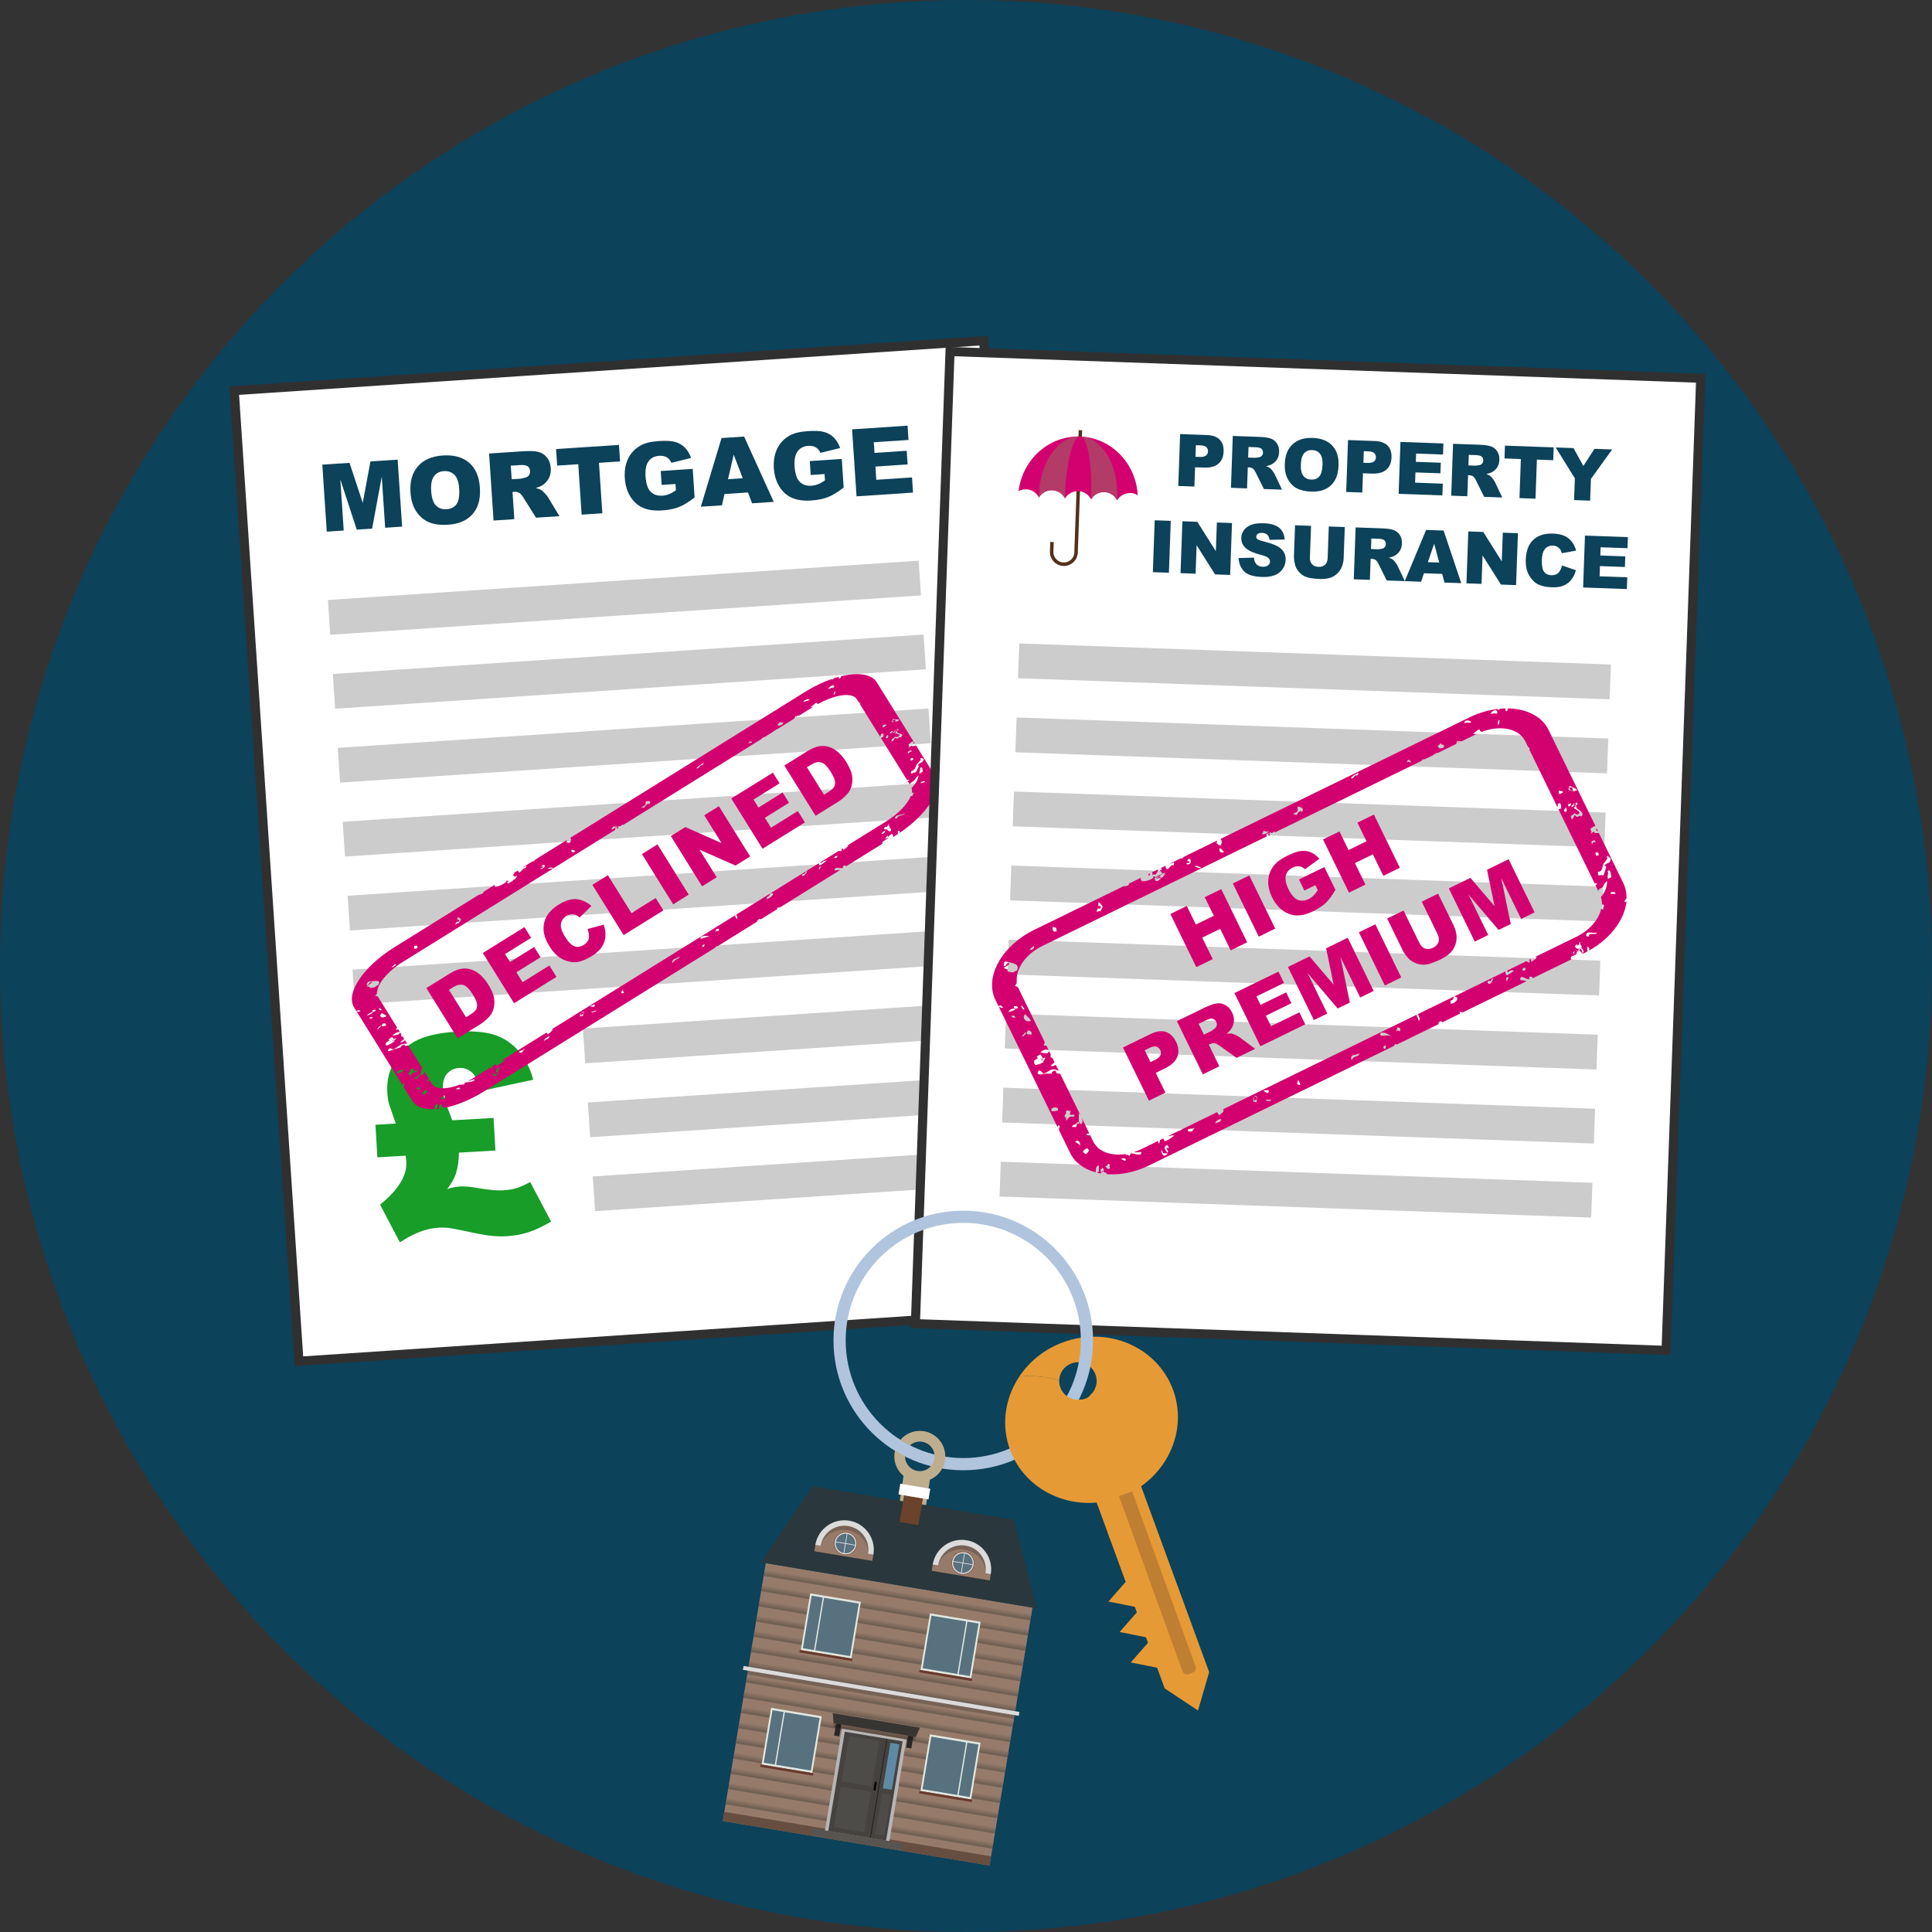 <?xml version="1.0" encoding="UTF-8"?><svg id="Layer_1" xmlns="http://www.w3.org/2000/svg" width="160" height="160" xmlns:xlink="http://www.w3.org/1999/xlink" viewBox="0 0 160 160"><rect x="0" y="0" width="160" height="160" fill="#333333" stroke="none"/><defs><style>.cls-1{fill:#8a5e45;}.cls-1,.cls-2,.cls-3,.cls-4,.cls-5,.cls-6,.cls-7,.cls-8,.cls-9,.cls-10,.cls-11,.cls-12,.cls-13,.cls-14,.cls-15,.cls-16,.cls-17,.cls-18,.cls-19,.cls-20,.cls-21,.cls-22,.cls-23,.cls-24,.cls-25,.cls-26,.cls-27,.cls-28,.cls-29,.cls-30,.cls-31,.cls-32,.cls-33,.cls-34,.cls-35,.cls-36,.cls-37,.cls-38,.cls-39,.cls-40,.cls-41,.cls-42,.cls-43,.cls-44,.cls-45,.cls-46,.cls-47,.cls-48,.cls-49,.cls-50,.cls-51{stroke-width:0px;}.cls-2{fill:url(#linear-gradient-12);}.cls-3{fill:url(#linear-gradient-17);}.cls-4{fill:url(#linear-gradient-19);}.cls-5{fill:url(#linear-gradient);}.cls-6{fill:#58717f;}.cls-7{fill:#683a2d;}.cls-8{fill:#2a373c;}.cls-8,.cls-18,.cls-21,.cls-25,.cls-34,.cls-44,.cls-51{fill-rule:evenodd;}.cls-9{fill:#bf7f32;}.cls-52{opacity:.5;}.cls-10{fill:url(#linear-gradient-6);}.cls-11{fill:#c62360;}.cls-12{fill:#0c425a;}.cls-13{fill:#e6e6e6;}.cls-15{fill:url(#linear-gradient-15);}.cls-16{fill:url(#linear-gradient-11);}.cls-17{fill:url(#linear-gradient-5);}.cls-18{fill:#967b6b;}.cls-19,.cls-53{fill:none;}.cls-20{fill:#d30170;}.cls-21{fill:#6b422b;}.cls-22,.cls-51{opacity:.2;}.cls-23{fill:#b8b6b4;}.cls-24{fill:#4e4c48;}.cls-25{fill:#664e40;}.cls-26{fill:url(#linear-gradient-13);}.cls-27{fill:#ccc;}.cls-28{fill:#e1e8df;}.cls-29{fill:url(#linear-gradient-16);}.cls-30{fill:#beae8e;}.cls-31{fill:url(#linear-gradient-14);}.cls-32{fill:#5f8aa5;}.cls-33{fill:url(#linear-gradient-2);}.cls-53{stroke:#53311b;stroke-width:.288px;}.cls-53,.cls-54{stroke-miterlimit:10;}.cls-34,.cls-54{fill:#fff;}.cls-35{fill:url(#linear-gradient-7);}.cls-36{fill:url(#linear-gradient-3);}.cls-55{clip-path:url(#clippath);}.cls-37{fill:url(#linear-gradient-9);}.cls-38{fill:#292826;}.cls-39{fill:#45423f;}.cls-40{fill:url(#linear-gradient-8);}.cls-41{fill:url(#linear-gradient-18);}.cls-54{stroke:#303030;stroke-width:.754px;}.cls-42{fill:#e69a35;}.cls-43{fill:#373532;}.cls-44{fill:#585551;}.cls-45{fill:url(#linear-gradient-10);}.cls-46{fill:#dadbda;}.cls-47{fill:#b0c4de;}.cls-48{fill:#b33b68;}.cls-49{fill:url(#linear-gradient-4);}.cls-50{fill:#179d28;}</style><clipPath id="clippath"><circle class="cls-19" cx="72.22" cy="-164.593" r="18.407"/></clipPath><linearGradient id="linear-gradient" x1="85.062" y1=".632" x2="85.062" y2="-3.938" gradientUnits="userSpaceOnUse"><stop offset="0" stop-color="#967b6b"/><stop offset=".15" stop-color="#433f36"/><stop offset="1" stop-color="#967b6b"/></linearGradient><linearGradient id="linear-gradient-2" y1="10.604" y2="6.033" xlink:href="#linear-gradient"/><linearGradient id="linear-gradient-3" y1="20.574" y2="16.004" xlink:href="#linear-gradient"/><linearGradient id="linear-gradient-4" x1="36.642" y1="131.736" x2="36.642" y2="131.15" gradientTransform="translate(37.687 .659)" xlink:href="#linear-gradient"/><linearGradient id="linear-gradient-5" x1="36.642" y1="133.014" x2="36.642" y2="132.429" gradientTransform="translate(37.476 .642)" xlink:href="#linear-gradient"/><linearGradient id="linear-gradient-6" x1="36.642" y1="134.293" x2="36.642" y2="133.707" gradientTransform="translate(37.266 .625)" xlink:href="#linear-gradient"/><linearGradient id="linear-gradient-7" x1="36.642" y1="135.571" x2="36.642" y2="134.985" gradientTransform="translate(37.056 .607)" xlink:href="#linear-gradient"/><linearGradient id="linear-gradient-8" x1="36.642" y1="136.849" x2="36.642" y2="136.263" gradientTransform="translate(36.846 .59)" xlink:href="#linear-gradient"/><linearGradient id="linear-gradient-9" x1="36.642" y1="138.127" x2="36.642" y2="137.541" gradientTransform="translate(36.636 .573)" xlink:href="#linear-gradient"/><linearGradient id="linear-gradient-10" x1="36.642" y1="139.405" x2="36.642" y2="138.819" gradientTransform="translate(36.426 .555)" xlink:href="#linear-gradient"/><linearGradient id="linear-gradient-11" x1="36.642" y1="140.683" x2="36.642" y2="140.098" gradientTransform="translate(36.216 .538)" xlink:href="#linear-gradient"/><linearGradient id="linear-gradient-12" x1="36.642" y1="141.962" x2="36.642" y2="141.376" gradientTransform="translate(36.006 .52)" xlink:href="#linear-gradient"/><linearGradient id="linear-gradient-13" x1="36.642" y1="143.24" x2="36.642" y2="142.654" gradientTransform="translate(35.796 .503)" xlink:href="#linear-gradient"/><linearGradient id="linear-gradient-14" x1="36.642" y1="144.518" x2="36.642" y2="143.932" gradientTransform="translate(35.586 .486)" xlink:href="#linear-gradient"/><linearGradient id="linear-gradient-15" x1="36.642" y1="145.796" x2="36.642" y2="145.21" gradientTransform="translate(35.376 .468)" xlink:href="#linear-gradient"/><linearGradient id="linear-gradient-16" x1="36.642" y1="147.074" x2="36.642" y2="146.488" gradientTransform="translate(35.166 .451)" xlink:href="#linear-gradient"/><linearGradient id="linear-gradient-17" x1="36.642" y1="148.352" x2="36.642" y2="147.767" gradientTransform="translate(34.955 .433)" xlink:href="#linear-gradient"/><linearGradient id="linear-gradient-18" x1="36.642" y1="149.631" x2="36.642" y2="149.045" gradientTransform="translate(34.745 .416)" xlink:href="#linear-gradient"/><linearGradient id="linear-gradient-19" x1="36.642" y1="150.909" x2="36.642" y2="150.323" gradientTransform="translate(34.535 .399)" xlink:href="#linear-gradient"/></defs><circle class="cls-12" cx="80" cy="80" r="80"/><g class="cls-55"><polygon class="cls-18" points="-2.284 -42.603 -2.284 -137.656 172.408 -137.656 172.408 31.209 -2.284 31.209 -2.284 -42.603"/><g class="cls-52"><rect class="cls-5" x="-2.284" y="-3.938" width="174.691" height="4.57"/><rect class="cls-33" x="-2.284" y="6.033" width="174.691" height="4.57"/><rect class="cls-36" x="-2.284" y="16.004" width="174.691" height="4.57"/></g><polygon class="cls-25" points="-2.284 31.209 -2.284 25.226 172.408 25.226 172.408 31.209 -2.284 31.209 -2.284 31.209"/><rect class="cls-23" x="63.829" y="-40.286" width="42.182" height="66.682"/><g id="Symbol_9_0_Layer2_0_MEMBER_8_MEMBER_12_MEMBER_0_FILL"><path class="cls-39" d="m65.969-38.644h37.857V26.397h-37.857V-38.644Z"/></g><g id="Symbol_9_0_Layer2_0_MEMBER_8_MEMBER_12_MEMBER_2_MEMBER_1_FILL"><path class="cls-24" d="m69.188,23.356V-3.246h19.876v26.602h-19.876Z"/></g><g class="cls-52"><g id="Symbol_9_0_Layer2_0_MEMBER_8_MEMBER_12_MEMBER_2_MEMBER_1_FILL-2"><path class="cls-14" d="m93.3,26.397V-38.645h.536V26.397h-.536Z"/></g></g><polygon class="cls-44" points="114.687 31.144 114.687 26.397 55.457 26.397 55.457 31.144 114.687 31.144 114.687 31.144"/><g id="Symbol_9_0_Layer2_0_MEMBER_8_MEMBER_12_MEMBER_2_MEMBER_1_FILL-3"><path class="cls-24" d="m102.1,23.355V-3.247h-5.878v26.602h5.878Z"/></g></g><rect class="cls-54" x="22.007" y="30.193" width="62.207" height="80.558" transform="translate(-4.568 3.688) rotate(-3.813)"/><path class="cls-12" d="m26.691,38.48l2.255-.149,1.094,3.317.639-3.434,2.253-.149.369,5.547-1.404.094-.281-4.231-.799,4.304-1.272.085-1.361-4.159.281,4.231-1.404.093-.369-5.548Z"/><path class="cls-12" d="m33.994,40.783c-.06-.905.144-1.628.616-2.165.472-.538,1.157-.837,2.058-.897.922-.061,1.65.139,2.184.602.532.462.828,1.139.888,2.032.044.648-.03,1.188-.221,1.618-.19.43-.483.772-.882,1.03-.397.259-.903.409-1.519.45-.625.041-1.15-.023-1.573-.197-.423-.171-.777-.465-1.06-.879-.282-.414-.446-.944-.49-1.594Zm1.715-.106c.037.56.169.956.393,1.185.225.231.516.335.874.31.368-.024.645-.162.831-.416.185-.253.259-.69.218-1.312-.035-.521-.166-.896-.392-1.122-.229-.228-.521-.328-.883-.305-.346.023-.615.164-.808.423-.192.258-.272.67-.233,1.235Z"/><path class="cls-12" d="m40.873,43.107l-.369-5.548,2.856-.19c.529-.035.938-.017,1.223.056.287.072.523.226.712.46.188.234.293.528.316.882.021.307-.026.578-.144.81-.115.232-.284.425-.505.579-.141.099-.336.184-.588.259.21.055.363.113.46.175.066.042.164.134.294.274s.217.25.264.327l.938,1.553-1.938.13-1.028-1.635c-.132-.212-.245-.348-.339-.407-.13-.077-.273-.111-.43-.101l-.15.01.15,2.252-1.723.115Zm1.502-3.415l.722-.048c.079-.005.23-.041.449-.106.113-.03.202-.094.268-.192.065-.098.095-.207.086-.328-.012-.179-.078-.314-.197-.402-.12-.087-.337-.121-.649-.101l-.753.05.075,1.128Z"/><path class="cls-12" d="m46.051,37.19l5.21-.347.091,1.37-1.748.116.279,4.178-1.715.114-.278-4.178-1.748.116-.091-1.37Z"/><path class="cls-12" d="m54.796,40.161l-.076-1.153,2.648-.177.157,2.365c-.483.378-.917.644-1.299.795-.381.15-.839.244-1.374.279-.658.044-1.202-.032-1.632-.231-.43-.196-.774-.509-1.033-.938-.258-.428-.405-.931-.443-1.506-.04-.606.049-1.14.269-1.605.221-.464.564-.829,1.03-1.093.363-.205.863-.327,1.5-.37.611-.04,1.073-.017,1.386.075.31.091.574.246.791.466.217.219.387.506.512.857l-1.634.404c-.082-.203-.208-.357-.378-.457-.171-.1-.382-.142-.634-.125-.376.025-.668.175-.873.451-.206.275-.29.696-.252,1.262.04.601.181,1.022.425,1.264.241.243.565.351.97.324.19-.013.372-.054.543-.121.17-.066.363-.174.578-.323l-.035-.522-1.145.077Z"/><path class="cls-12" d="m61.945,40.783l-1.946.129-.208.935-1.75.116,1.714-5.686,1.87-.124,2.453,5.408-1.795.12-.338-.897Zm-.435-1.176l-.746-1.953-.474,2.034,1.22-.081Z"/><path class="cls-12" d="m67.14,39.338l-.076-1.153,2.648-.177.157,2.365c-.483.379-.917.644-1.299.795-.381.151-.839.244-1.374.28-.659.044-1.202-.032-1.632-.231-.43-.196-.774-.509-1.033-.938-.258-.429-.405-.931-.443-1.506-.04-.606.049-1.14.269-1.605.221-.465.564-.83,1.03-1.093.363-.205.863-.328,1.5-.37.611-.041,1.073-.017,1.386.074.31.092.574.246.791.467.217.219.387.506.512.857l-1.634.404c-.082-.204-.208-.357-.379-.458-.17-.1-.381-.142-.633-.124-.376.024-.668.175-.873.451-.206.275-.29.696-.252,1.262.04.601.181,1.022.425,1.264.241.242.565.351.97.323.19-.013.372-.053.543-.12.17-.066.363-.175.578-.323l-.035-.522-1.145.076Z"/><path class="cls-12" d="m70.566,35.556l4.594-.306.079,1.185-2.875.191.059.882,2.667-.178.075,1.131-2.667.178.073,1.095,2.958-.197.084,1.256-4.678.311-.369-5.548Z"/><rect class="cls-27" x="27.198" y="48.059" width="49.03" height="2.884" transform="translate(-3.177 3.548) rotate(-3.813)"/><rect class="cls-27" x="27.606" y="54.181" width="49.03" height="2.884" transform="translate(-3.583 3.589) rotate(-3.813)"/><rect class="cls-27" x="28.014" y="60.303" width="49.03" height="2.884" transform="translate(-3.989 3.63) rotate(-3.813)"/><rect class="cls-27" x="28.422" y="66.426" width="49.03" height="2.884" transform="translate(-4.396 3.67) rotate(-3.813)"/><rect class="cls-27" x="28.83" y="72.548" width="49.03" height="2.884" transform="translate(-4.802 3.711) rotate(-3.813)"/><rect class="cls-27" x="29.238" y="78.67" width="49.03" height="2.884" transform="translate(-5.208 3.752) rotate(-3.813)"/><rect class="cls-27" x="48.336" y="84.17" width="30.32" height="2.884" transform="translate(-5.552 4.412) rotate(-3.813)"/><rect class="cls-27" x="48.744" y="90.293" width="30.32" height="2.884" transform="translate(-5.958 4.452) rotate(-3.813)"/><rect class="cls-27" x="49.152" y="96.415" width="30.32" height="2.884" transform="translate(-6.364 4.493) rotate(-3.813)"/><path class="cls-50" d="m37.454,92.779l3.421-.196.155,2.698-3.026.174c-.001.643-.084,1.226-.25,1.748-.136.4-.377.822-.721,1.266.415-.123.774-.192,1.075-.21.384-.021.889.024,1.516.141.854.147,1.533.206,2.037.177.414-.023.772-.081,1.072-.168.302-.089.693-.262,1.178-.517l1.73,3.277c-.724.419-1.364.718-1.92.893-.557.175-1.159.282-1.807.319-.708.041-1.523-.038-2.45-.233-1.215-.263-1.968-.412-2.258-.447-.289-.037-.599-.046-.93-.027-.972.056-2.024.46-3.16,1.213l-1.641-3.124c1.517-1.228,2.241-2.41,2.176-3.547-.003-.06-.021-.23-.053-.507l-2.349.135-.155-2.698,1.684-.097c-.344-.979-.539-1.545-.585-1.7-.06-.239-.1-.534-.12-.889-.054-.94.148-1.801.606-2.579.457-.777,1.085-1.359,1.883-1.745.797-.385,1.889-.618,3.273-.697,1.295-.074,2.329.012,3.103.258.774.246,1.441.691,2.004,1.336.561.644.968,1.438,1.219,2.383l-4.275.924c-.265-.792-.546-1.312-.843-1.56-.298-.247-.627-.36-.989-.34-.436.025-.782.19-1.037.49-.255.303-.366.717-.336,1.243.016.278.058.546.127.804.065.256.282.856.646,1.804Z"/><path class="cls-20" d="m35.309,81.829l1.91-1.188c.377-.234.713-.373,1.008-.415.296-.041.578-.014.849.083.271.098.519.251.744.463s.427.459.604.742c.276.445.44.821.491,1.13.052.308.039.6-.038.877s-.201.508-.374.691c-.235.251-.467.448-.695.591l-1.91,1.188-2.588-4.162Zm1.871.143l1.414,2.273.315-.195c.269-.167.441-.315.518-.445.077-.131.101-.29.073-.478-.028-.189-.145-.45-.352-.782-.274-.441-.534-.698-.779-.771-.245-.074-.534-.007-.867.2l-.321.199Z"/><path class="cls-20" d="m39.985,78.922l3.446-2.144.553.889-2.158,1.342.412.661,2.001-1.244.527.849-2.001,1.244.51.821,2.221-1.381.586.943-3.51,2.182-2.587-4.162Z"/><path class="cls-20" d="m48.66,76.936l1.339-.36c.12.363.165.701.135,1.015s-.134.599-.308.856-.447.504-.82.735c-.452.281-.863.444-1.231.492-.369.046-.76-.031-1.174-.232-.414-.202-.781-.56-1.103-1.077-.428-.689-.574-1.331-.438-1.929.137-.599.539-1.105,1.209-1.522.524-.326,1.002-.476,1.435-.45.432.025.856.213,1.275.56l-.978.959c-.119-.102-.219-.169-.299-.201-.133-.053-.268-.074-.404-.061-.138.011-.271.057-.399.137-.291.182-.441.438-.451.769-.009.246.102.557.333.929.287.461.554.733.8.817.247.085.497.048.751-.11.246-.153.389-.338.429-.554.039-.217.006-.475-.101-.772Z"/><path class="cls-20" d="m49.058,73.28l1.286-.799,1.95,3.137,2.007-1.248.638,1.025-3.293,2.047-2.588-4.162Z"/><path class="cls-20" d="m53.161,70.73l1.289-.802,2.587,4.162-1.289.802-2.587-4.162Z"/><path class="cls-20" d="m55.556,69.24l1.201-.746,2.998,1.328-1.431-2.303,1.211-.754,2.588,4.162-1.212.754-2.979-1.316,1.421,2.285-1.21.752-2.587-4.162Z"/><path class="cls-20" d="m60.562,66.128l3.446-2.143.553.889-2.158,1.342.412.661,2.001-1.244.527.849-2.001,1.244.51.821,2.221-1.381.586.942-3.51,2.182-2.587-4.162Z"/><path class="cls-20" d="m64.955,63.397l1.91-1.188c.377-.234.712-.372,1.008-.414.295-.041.578-.014.848.082.272.099.519.252.745.463.226.212.427.459.603.742.277.445.441.822.492,1.13s.039.601-.039.877c-.076.278-.201.509-.373.691-.235.252-.467.448-.695.591l-1.911,1.188-2.587-4.162Zm1.871.144l1.414,2.273.315-.196c.27-.167.441-.315.519-.445.076-.13.101-.29.073-.478-.028-.189-.146-.449-.353-.781-.273-.441-.533-.699-.778-.772s-.534-.007-.868.2l-.32.2Z"/><path class="cls-20" d="m42.511,73.351c-.04.018-.077.019-.112.014.001.034.019.059.091.023.103-.05.199-.086.283-.121-.046-.016-.1-.016-.16-.002-.053.046-.099.084-.102.086Z"/><path class="cls-20" d="m73.542,68.623c.021-.013.042-.026.068-.044-.015.002-.029.002-.047.007-.002.015-.013.025-.021.036Z"/><path class="cls-20" d="m75.633,61.529c.014.014.074.047.124.039l-.08-.128c-.05.029-.09.045-.045.089Z"/><path class="cls-20" d="m34.848,88.926c-.003.018-.006.035-.009.053.026-.007.037-.002.055-.001.013-.062-.005-.075-.046-.052Z"/><polygon class="cls-20" points="42.398 73.361 42.393 73.364 42.399 73.365 42.398 73.361"/><path class="cls-20" d="m48.31,83.946c.075-.084-.036-.108-.09-.128-.03.047-.062.076-.096.1-.044.069-.076.14-.038.154.083-.017.157-.06.225-.127Z"/><path class="cls-20" d="m77.417,65.332c.16-.104-.002-.057.179-.181.04-.333-.005-.635-.161-.885l-1.577-2.537c-.025.013-.054.024-.087.026-.132.031-.215.087-.257.004-.123.005-.172.138-.287.162.14-.143.052-.146.021-.224-.036-.094.147-.124.215-.241.128-.017.099-.057.177-.077l-3.031-4.876c-.43-.692-1.561-.837-2.946-.503-.02.042-.042.085-.059.127-.087.153-.196.037-.119-.084-.134.036-.271.077-.409.121-.063.06-.138.117-.214.157.015-.049.046-.079.075-.109-.722.246-1.487.605-2.244,1.075l1.142-.71c-.007.007-.008.012-.015.019-.001-.001-.012.001-.017.001l-20.584,12.798c.106.067.092.21-.025.395-.174.039-.187-.036-.312-.05.045-.059.06-.12.044-.164l-2.442,1.518c-.079.064-.225.118-.262.232-.032.006-.064.011-.096.017.003-.007.011-.021.022-.04l-.909.565c.119-.043.23-.084.317-.174.034.052.019.121-.044.205-.104-.061-.302.193-.373.263-.2.194-.213.004-.249-.075l-.338.21c.013.02.029.038.061.043-.044.086-.198.115-.127.151.054.029.16.057.112.146.08-.049.161-.098.24-.148.012.028-.164.312-.21.332-.028.016-.068.031-.104.045 0,0,0,0,.001,0-.126.162-.282.333-.488.303.169-.167-.277.031.102-.213-.081-.015-.152-.056-.228.016.213.027-.798.587-.915.458-.043-.048-.035-.105-.002-.165l-.958.596c.018.007.016.031-.022.082-.05.067-.234.137-.372.163l-7.003,4.354c-2.546,1.583-4.036,3.808-3.32,4.959l.198.319c.309-.172.166-.047.357-.001-.136.067-.277.062-.347.018l3.787,6.091c.011-.003.016.001.028-.004-.003-.044.034-.081.115-.113.011.039.03.071.058.099-.171.121-.014.097-.098.185l.728,1.17c.305.49.963.706,1.813.672.004-.007.009-.016.012-.022.067-.162-.019-.286.255-.454.061.098-.012.233 0.0.354-.066.04-.112.079-.148.116.087-.006.177-.015.268-.025.021-.024.044-.046.063-.069-.013.007-.024.014-.039.021-.003-.064-.009-.126-.018-.187.076-.03.111-.069.105-.114.147-.053.19.072.082.189.094.007.172.029.276.029-.01.022-.043.046-.08.071,1.005-.188,2.176-.648,3.326-1.363l4.647-2.889c.018-.021.037-.043.056-.065.016.002.013.012.017.019l14.438-8.976c.029-.044.075-.094.11-.133.043.003.088-.006.133-.018l3.235-2.011c-.005-.066.034-.142.157-.205.1-.051.118-.017.13.027l1.402-.872c-.023-.027-.033-.066-.016-.119.071.014.171-.017.227-.012l4.988-3.101c-.152.011-.297-.005-.462.054-.015-.415.428-.11.713-.24-.07-.079-.035-.138.105-.178.101-.025.128.014.11.074l4.319-2.685c-.008.004-.014.008-.022.011.05-.124-.034-.16.015-.278.174-.045.189.126.072.227l-1.34.833c-.012-.009-.022-.026-.029-.054-.028-.194.511-.269.467-.459-.058.034-.176.143-.226.107.037-.086.107-.169.207-.248.05.025-.033.148.111.064-.064-.085.198-.113.206-.245.087.045.143.16.146.286l.14-.087c1.909-1.187,3.224-2.735,3.461-3.92-.048.028-.094.055-.128.077l-.031-.05Zm-1.242-2.457c.11-.151.206-.083.257-.055.137.071.017.125-.05.286-.079.021-.348.199-.405.272.158.005.143.048.061.19-.064.111-.175.49-.337.416-.05-.022-.093.062-.2.081-.126.005-.014-.142-.056-.191.409-.104.34-.421.519-.628-.01.021.495-.498.211-.371Zm-.774-.035c.213-.137.229-.029.245.053-.289.166-.217.074-.245-.053Zm.061-.699c-.044.101.054.021.015.13-.066-.062-.172-.008-.222.108-.178.023-.053-.193.207-.238Zm-.853-1.077c-.079-.011-.099-.046-.217.048-.14.111-.183.024-.268.002-.109.084-.107.296-.319.29.184-.179-.199-.023.181-.264.095-.112.17-.147.225-.105.061.015.132-.005.213-.061.203-.164-.098-.193-.165-.218-.183.011-.171-.051.038-.185-.065.263.701.097.31.493Zm-.694-1.385c-.008-.03-.009-.064.004-.107.063-.044.524.013.576.049-.155.122-.322.174-.438.162-.219.047-.269-.017-.142-.105Zm.295.795c.051-.038.103-.079.175-.131.054.106.025.122-.102.188.001.013-.004.029-.002.042-.049.034-.087.034-.12.024-.012.007-.022.012-.035.02-.093.066-.166.087-.223.065.081-.048.138-.086.19-.123-.012-.011-.021-.022-.028-.029.121-.095.102-.047.144-.056Zm-.273.065c.062.021-.186.245-.259.213.06-.054.062-.085.007-.089.052-.052.198-.141.252-.123Zm-.813-.493c.144-.004.289-.092.281.017-.067.053-.137.101-.214.144-.176.063-.081-.064-.067-.161Zm.379.822c.136.017.032.337-.104.257-.083-.027.011-.155.104-.257Zm-4.716-4.035c.064-.003.111-.032.143-.087.167-.026.245.187.028.206-.206.018-.269.101-.405.122.04-.058.228-.217.235-.24Zm.251.698c-.006-.095.036-.175.106-.292.072.014.002.305-.106.292Zm-1.964.417c-.274.141-.303.075-.521.195-.04-.175.421-.3.521-.195Zm-2.464,1.845c.069.11.417-.079.17.21-.115.025-.234.127-.322.083-.019-.031-.051-.051-.096-.062.102-.071.184-.148.247-.232Zm-2.398,1.623c.066.002.081.034.04.096-.079-.014-.175 0-.289.045.081-.14.163-.186.249-.141Zm-4.45,2.121c.194-.172.807-.577.365-.153-.069-.074-.218.123-.283.188-.104.102-.244.109-.082-.035Zm-4.306,3.067c.04-.099-.042-.12.055-.241.278-.018.445-.048.258.245-.082-.154-.348.138-.406.259-.09.012-.181.024-.273.037.147-.147.309-.162.365-.301Zm-2.669,1.862c.116-.015.19.025.34-.089.009.09-.502.409-.516.273.148-.042.082-.172.176-.184Zm-3.45,2.066c.018-.054.001-.09-.047-.107.153-.114.279.016.352.073-.03.024-.06.048-.091.072-.088-.008-.222.041-.214-.038Zm-1.677,1.326c.088-.008.17-.021.106.072-.138.005-.275.007-.415.013.103-.097.231-.089.309-.085Zm-.902.058c.309-.069.297-.18.083-.147.102-.236.34-.161.248.016-.045.121-.363.264-.331.131Zm-6.929,4.42c.251.027.324-.27.01-.142.098-.111.007-.126.072-.223.084-.006.249.106.275.193-.069.101-.139.202-.21.303-.072-.011-.148.019-.225.089-.102.012.033-.169.078-.221Zm-3.502,1.984c.192.054.227-.093.24.072.01.109.044.105-.153.178-.142.053-.156-.191-.087-.25Zm-1.595,1.516c.173.049-.171.27-.318.305.124-.173.169-.164.318-.305Zm-1.923,1.484c-.231-.018-.237.224-.376.26-.155.04.006-.211.047-.271.177-.039.782-.114.863-.042.107.096.064.109-.024.315-.066.006-.114.036-.144.092-.06.004-.104.032-.13.085-.102.018-.205.035-.307.05-.301.047.04-.119-.196-.103-.456.031.137-.136.267-.386Zm.621,2.15c.054.043.105.111.185.133-.03.024-.06.048-.091.072-.035-.038-.217-.091-.095-.205Zm.22.422c.013.105.698.244.073.365-.176.034-.377-.159-.073-.365Zm1.014,2.378c-.188.044-.225.172-.414.215-.302.2-.341.049-.276-.139.218-.161.329-.155.207-.273.093-.065.187-.129.282-.193.071.045.113.116.166.176.032-.026.08-.053.183-.089-.023.078-.12.205-.217.256.032.016.062.031.07.046Zm-1.809-1.968c-.131.049-.271.069-.282-.02.157-.056.299-.111.282.02Zm.672.611c.101.032-.168.25-.232.313-.023-.004-.047-.008-.07-.012.1-.101.201-.202.303-.302Zm.397.037c-.148.013-.376.106-.313-.033.034-.051.068-.102.102-.153.231-.033.318.021.211.186Zm-1.078-1.282c.125-.026.347-.104.239.063-.143.045-.334.09-.239-.063Zm.105.129c-.072.083-.433.293-.561.314.109-.184.397-.317.561-.314Zm2.419,4.923c-.023.037-.466.19-.464.175-.182-.197.653-.477.464-.175Zm1.071,1.439c.265-.269.4,0,.329.088-.021-.007-.043-.013-.064-.02-.087-.024-.175-.047-.265-.068Zm-.583-1.191c-.065-.036-.019-.129.076-.202.09-.088-.044-.104.077-.2.187-.144.083.038.279-.081.081.067-.115.135-.025.231.131-.017.254-.121.323-.043-.278.216-.179.037-.41.194-.135.092-.131.168-.259.263-.036-.026.095-.266-.06-.162Zm1.304,1.663c-.094.015-.196-.044-.229-.075.183-.197.372-.368.465-.194.011.02-.206.264-.235.269Zm1.695.298c-.188.189-.217.04-.352.026.107-.072.193-.151.254-.238.185-.012-.015.22.098.211Zm1.175-.713c-.023-.002-.048-.005-.071-.008-.079-.004-.155-.012-.229-.023.175-.115.471-.178.301.031Zm2.775-1.247c-.062-.213.098-.065.128.018.024.001.355-.116.314-.069-.255.294-.408.167-.442.052Zm.423-.106c-.093-.095-.316-.217.061-.438.033.044.07.085.11.123-.091.055-.163.042-.199.066-.052.034.229.161.028.249Zm2.058-1.763c-.234.156-.537.124-.256-.039.143-.084.247-.067.393-.176.044.105-.152.103-.136.215Zm2.152-1.121c-.134.072-.268.145-.402.217.002-.133.454-.45.486-.323-.075.035-.103.07-.084.106Zm2.855-1.859c-.094.016-.186.03-.279.046.048-.07.048-.115-.001-.139.033-.057.071-.083.109-.11.025-.041.054-.08.077-.107.004.002.013.005.019.007.006-.009.012-.014.017-.025.058.005.103.021.136.048-.057.113-.11.196-.077.28Zm1.042-.357c-.087.017-.377.13-.364.032.131-.034.262-.069.395-.104-.01.024-.021.048-.031.073Zm-.161-.381c-.078-.015-.241-.018-.299-.046.132-.112.209-.073.369-.152.039.054.014.12-.07.198Zm2.489-1.143c-.333.062-.213-.03-.126-.244.041-.009.138.21.126.244Zm4.045-2.513c-.132.016-.008-.26.142-.303.103-.029.336-.147.457-.214-.052.216-.44.231-.599.516Zm2.568-1.323c-.159.08-.175-.089-.031-.158.214-.104.031.121.031.158Zm-.278-.675c-.059-.266.734-.275.755-.138-.157-.087-.561.18-.755.138Zm1.501-.624c-.108-.002-.125-.05-.281.052.042-.075.084-.149.126-.224.258-.055.216.019.155.172Zm6.923-4.583c-.042-.035-.017-.088.073-.159.231.057.192-.257.363-.194-.062.08-.273.473-.437.353Zm1.583-.722c-.112.071-.051.148-.18.21-0-.048-.057-.146.078-.221.075-.043.109-.038.102.012Zm1.08-.736c.083-.159.011-.126.266-.19-.009.133-.099.196-.266.19Zm3.987-1.985c-.029-.025-.058-.049-.086-.073.095-.067.189-.134.284-.201.122.065-.053.167-.198.274Zm.57-.524c-.014.01-.021.013-.034.022.222-.033.264.24.042.291.002-.089-.208-.077-.202-.19.048-.011.075-.032.093-.058-.185.116-.246.088-.355-0.0.058-.056.104-.113.139-.17.184.196.178-.253.32-.169-.176.152.179.125-.003.273Zm.679-.798c-.075.022-.143.032-.203.031-.029-.332.548-.279.819-.421-.032.173-.7.163-.616.39Zm1.166-2.503c.044.134.058.281.019.449.017-.023.036-.046.048-.07.241.013-.021.158.033.259-.069.047-.12.046-.16.031-.259.656-1.009,1.46-2.053,2.11l-3.191,1.984c.002.002.004.006.007.007.19-.019-.202.26-.271.302-.088.138-.117.025-.111-.076l-.159.099c.06.012.083.049.012.144-.071-.005-.14-.014-.207-.023l-1.495.93c-.007.069-.015.141.156-.007.139-.12.221-.113.352-.126-.031.037-.484.375-.521.393-.121.059-.161-.109-.116-.179 0-.001.001-.001.001-.002l-4.041,2.512c.486-.128.116.366-.306.477.046-.164-.039-.132.157-.25.113-.068.123-.154.123-.211l-2.801,1.742c.036.058.207.267.017.349-.006-.017-.013-.034-.017-.052.013-.063-.142-.154-.078-.248l-15.164,9.428c.123.085-.155.276-.331.419-.017-.01-.033-.021-.05-.032-.054-.023-.038-.094-.1-.088l-2.826,1.757c.003.011.006.022.009.032-.027.009-.05.01-.072.007l-.94.585c.193-.083.396-.158.473-.169-.187.164-.302.259-.547.415-.271.173-.243.083-.295-.018l-.255.159c-.027.072-.054.144-.085.216-.07.012-.085-.055-.057-.128l-1.326.825c-.192.119-.385.228-.576.325.114-.015.288-.075.351-.097.335-.115.19-.077.165.067-.24.127-.47.104-.683.139.001.009-.002.019.001.027-.126.025-.131.092-.186.166-.102-.008-.109-.063-.27.037.027-.039.019-.055-.006-.06-1.09.423-2.028.438-2.325-.039l-.198-.319c-.169.13-.473.059-.041-.066l-.465-.748c.065.133.076.306-.133.405.013-.05-.014-.067-.059-.067-.003.015-.004.026-.011.048-.201.027-.232.167-.276.266-.099.029-.197.057-.295.084.012-.062.063-.12.153-.172.134-.068.299-.232.383-.279.025-.158.062-.31.049-.465.028-.014.085.028.136.092l-1.227-1.973c-.143.036-.257.053-.279.029-.05-.055.027-.162-.167-.064-.107.054-.259.171-.139.188-.001.002-.51.135-.634.189-.233.101-.599.249-.406-.028.178-.181.283.055.414.001.149-.063.355-.217.486-.308.259-.178.451-.15.642-.141l-.181-.29c-.013.008-.02.015-.034.024-.166.112-.282.183-.36.115.145-.077.225-.171.317-.262l-.117-.188c-.094.003-.163-.017-.144-.08.006-.032.02-.065.034-.097l-.108-.174c.007.052-.088.161-.191.202-.145.015-.321.069-.459.073.192-.171.37-.296.59-.304.031-.004.044.004.052.016l-.143-.229c-.066.019-.131.038-.197.057.041-.072.07-.148.095-.221l-1.567-2.52c-.01-.016-.01-.037-.018-.054-.108-.01-.21-.03-.234-.049.136-.089.189-.213.153-.271.007-.004.012-.005.018-.008.02-.7.865-1.734,2.15-2.532l17.585-10.933c-.033-.029-.017-.104-.011-.14.068-.031.137-.062.206-.092-.05.061-.079.117-.096.171l.19-.118c-.021.004-.042.007-.071.018.012-.046.024-.092.035-.137.13-.041.065.063.165-.006.051-.035.127-.103.187-.12.032-.009.038.005.027.034l11.504-7.152c-.001-.013-0-.027.006-.048.093-.042.184-.084.276-.127l.664-.413c.006-.018.019-.037.022-.053.087-.015.159-.061.214-.136.02.003.032.009.04.018l1.47-.914c.022-.055.05-.113.059-.162.085-.025.257-.097.333-.082l1.222-.76c-.093.023-.252.123-.26.049.189-.12.283-.269.5-.363.002.019.004.037.005.056-.004.028.05.042.118.051,1.431-.794,2.821-.978,3.194-.377l.157.253c.041.022.047.067.142.052-.015.03-.038.053-.063.076l1.694,2.725c.025-.075.058-.161.065-.216.22-.124.21-.008.215.083.007.153-.043.15-.221.228l2.167,3.486c.125-.05.206-.058.155.03-.044.012-.079.027-.11.043l.177.284c.036-.072.101-.143.21-.204.239-.104.242-.368.527-.532-.034.162-.091.358-.196.533-.018.031-.237.37-.395.503Zm.769-.39c-.086-.116.315-.215.366-.126-.153.107-.194.052-.366.126Zm-.102-.798c-.076-.145.12-.338.028-.459.224-.129.203.049.217.138.028.164.065.135-.245.321Z"/><path class="cls-20" d="m42.398,73.361c.011-.007.016-.011.028-.018.069-.039.13-.064.187-.077.097-.084.229-.199.237-.211.002-.003.001-.004.002-.007-.15.092-.299.184-.449.277-.002.012-.004.025-.004.037Z"/><path class="cls-20" d="m74.162,60.596c.047-.026.089-.048.122-.065-.002-.031-.005-.061.004-.096-.04.027-.062.036-.077.04-.037.028-.076.056-.117.084.017.016.04.029.068.038Z"/><path class="cls-20" d="m32.649,86.082c-.008-.008-.014-.018-.022-.026-.021.018-.036.037-.043.058.019-.006.038-.013.064-.032Z"/><path class="cls-20" d="m65.927,59.416l.117-.072c-.037.01-.075.021-.112.03-.004.016-.003.028-.005.042Z"/><path class="cls-20" d="m32.56,86.242c.011-.003.022-.013.033-.018-.009-.005-.019-.009-.028-.014-.002.011-.002.019-.005.033Z"/><path class="cls-20" d="m32.565,86.209c.006-.038.012-.07.019-.095-.028.009-.051.008-.062-.012-.052.047-.009.079.043.106Z"/><path class="cls-20" d="m42.482,73.076c.084-.083.113-.151.114-.212l-.463.288c.014.062.004.162.005.162.231-.218.105.089.344-.237Z"/><path class="cls-20" d="m74.162,59.758c.035-.092-.074-.081-.002-.192-.112.037-.192.077-.244.113.015.06.067.097.142.105.032-.007.065-.014.105-.026Z"/><path class="cls-20" d="m36.223,91.279c-.007.038-.028.066-.051.093.055-.028.1-.059.13-.09-.026-.001-.048-.006-.079-.003Z"/><path class="cls-20" d="m41.915,73.399c.026-.044.042-.098.064-.151l-.136.085c-.015.045-.013.08.072.067Z"/><path class="cls-20" d="m38.288,89.739c.004.002.008.001.011.003.088-.059.181-.086.277-.102-.002-.01.002-.023.002-.034-.098.047-.195.092-.291.132Z"/><rect class="cls-54" x="77.224" y="30.193" width="62.207" height="80.558" transform="translate(2.577 -3.811) rotate(2.04)"/><path class="cls-12" d="m97.735,35.948l2.207.079c.48.017.837.144,1.068.382.232.237.34.566.324.988-.016.435-.157.769-.428,1.003-.27.235-.672.344-1.207.324l-.728-.025-.057,1.595-1.333-.048.152-4.298Zm1.269,1.881l.326.012c.256.009.436-.029.543-.115.108-.085.164-.197.169-.336.005-.135-.036-.251-.124-.348-.086-.097-.253-.149-.501-.158l-.379-.014-.034.959Z"/><path class="cls-12" d="m101.942,40.401l.152-4.298,2.214.079c.41.015.722.06.938.14.214.078.384.215.51.41.127.194.185.43.176.703-.009.238-.066.442-.176.611-.107.169-.252.305-.434.405-.116.065-.273.115-.472.154.155.059.269.115.339.17.048.037.115.115.205.233.089.12.146.211.176.274l.6,1.268-1.5-.053-.664-1.339c-.084-.173-.16-.286-.229-.34-.094-.069-.201-.106-.322-.111l-.118-.004-.061,1.744-1.333-.048Zm1.424-2.508l.56.019c.06.003.179-.013.354-.046.089-.015.161-.057.22-.128.059-.07.09-.152.093-.246.005-.139-.035-.247-.12-.324-.086-.077-.25-.12-.492-.129l-.584-.021-.031.874Z"/><path class="cls-12" d="m106.401,38.412c.025-.702.239-1.241.644-1.617.405-.377.956-.554,1.653-.529.716.025,1.26.237,1.633.636.374.398.548.942.523,1.635-.018.502-.116.91-.298,1.226-.181.316-.434.557-.76.725-.326.167-.727.242-1.204.226-.484-.018-.882-.108-1.195-.274-.311-.165-.56-.42-.746-.76-.186-.342-.269-.764-.251-1.266Zm1.328.054c-.016.434.055.748.208.942.154.196.37.299.647.309.286.011.511-.074.673-.255.163-.181.252-.511.27-.991.015-.404-.056-.703-.212-.896-.157-.192-.375-.293-.655-.303-.268-.01-.485.077-.655.261-.168.185-.26.496-.275.934Z"/><path class="cls-12" d="m111.64,36.443l2.207.079c.48.017.837.145,1.068.382.232.237.34.566.324.988-.016.435-.157.769-.428,1.003-.27.236-.672.344-1.207.325l-.728-.026-.057,1.595-1.333-.048.152-4.298Zm1.269,1.881l.326.012c.256.009.436-.029.543-.114.108-.086.164-.198.169-.337.005-.135-.036-.25-.124-.348-.086-.097-.253-.149-.501-.158l-.379-.014-.034.959Z"/><path class="cls-12" d="m115.978,36.599l3.559.126-.032.918-2.228-.079-.024.683,2.067.074-.031.877-2.067-.074-.03.848,2.293.082-.034.973-3.623-.129.152-4.298Z"/><path class="cls-12" d="m120.184,41.052l.152-4.298,2.213.078c.41.015.723.061.938.141.214.078.384.214.51.41.127.194.185.429.176.702-.009.238-.066.442-.176.611-.107.17-.252.306-.434.405-.116.065-.273.115-.472.154.156.059.269.115.339.171.048.037.115.114.205.233.089.119.146.21.176.273l.6,1.269-1.5-.054-.664-1.339c-.084-.173-.16-.286-.229-.34-.094-.069-.201-.106-.321-.11l-.118-.005-.061,1.744-1.333-.047Zm1.424-2.509l.56.021c.06.002.179-.014.354-.046.089-.015.161-.058.22-.129.059-.07.09-.152.093-.246.005-.139-.035-.246-.12-.323-.086-.078-.25-.121-.492-.13l-.583-.021-.031.874Z"/><path class="cls-12" d="m124.633,36.906l4.036.144-.037,1.062-1.353-.049-.115,3.236-1.328-.047.115-3.236-1.355-.049.037-1.062Z"/><path class="cls-12" d="m128.836,37.057l1.476.052.815,1.481.919-1.419,1.467.052-1.76,2.438-.064,1.8-1.331-.047.064-1.8-1.585-2.558Z"/><path class="cls-12" d="m95.627,43.087l1.331.047-.153,4.298-1.331-.047.153-4.298Z"/><path class="cls-12" d="m97.92,43.168l1.239.045,1.533,2.437.085-2.379,1.252.044-.153,4.298-1.252-.044-1.525-2.417-.084,2.359-1.248-.045.153-4.298Z"/><path class="cls-12" d="m102.578,46.214l1.267-.034c.019.206.069.365.15.476.13.179.323.273.576.282.19.006.338-.033.443-.118.105-.086.161-.186.165-.305.004-.111-.041-.213-.136-.304-.096-.092-.319-.182-.671-.273-.578-.151-.988-.341-1.228-.566-.241-.227-.357-.508-.346-.844.008-.22.08-.427.215-.618.134-.192.333-.34.594-.443s.615-.147,1.063-.132c.549.021.965.138,1.245.352.281.215.44.546.479.993l-1.254.028c-.027-.193-.092-.336-.195-.429-.102-.092-.249-.141-.435-.147-.155-.006-.273.023-.352.086-.081.062-.123.142-.126.235-.003.067.027.13.09.186.06.059.207.117.44.174.576.146.987.288,1.234.425.246.137.423.303.53.496.107.194.156.408.148.642-.01.276-.095.527-.256.755-.159.228-.379.397-.657.507s-.626.157-1.041.143c-.731-.026-1.233-.185-1.504-.476-.271-.292-.418-.655-.44-1.091Z"/><path class="cls-12" d="m110.044,43.601l1.325.047-.092,2.562c-.009.253-.058.491-.144.715-.087.223-.218.415-.394.578-.174.163-.355.275-.544.337-.262.086-.573.123-.935.11-.208-.008-.435-.03-.682-.068s-.451-.103-.614-.196c-.164-.093-.31-.222-.441-.387-.133-.165-.221-.333-.266-.506-.072-.276-.104-.519-.098-.73l.092-2.562,1.324.047-.094,2.622c-.009.234.051.419.176.556s.304.209.533.218c.23.008.41-.051.545-.177.136-.125.206-.306.215-.544l.094-2.622Z"/><path class="cls-12" d="m112.114,47.977l.153-4.298,2.213.078c.41.015.722.061.938.141.213.078.383.214.51.41.127.195.185.43.175.702-.009.238-.066.442-.175.612-.108.169-.253.305-.435.405-.115.065-.273.115-.472.154.156.059.27.115.34.171.047.037.114.113.204.232.089.119.147.21.176.273l.6,1.269-1.5-.054-.664-1.339c-.084-.173-.16-.286-.229-.339-.094-.069-.2-.106-.321-.11l-.117-.005-.062,1.743-1.333-.047Zm1.424-2.509l.56.021c.06.002.179-.014.354-.046.089-.015.162-.058.22-.129.059-.07.09-.152.093-.246.005-.139-.035-.245-.12-.322-.085-.078-.25-.121-.492-.129l-.583-.021-.031.873Z"/><path class="cls-12" d="m119.434,47.528l-1.508-.054-.235.701-1.355-.048,1.769-4.241,1.448.052,1.462,4.356-1.391-.049-.19-.717Zm-.242-.939l-.42-1.562-.523,1.528.943.034Z"/><path class="cls-12" d="m121.599,44.012l1.239.044,1.533,2.437.085-2.379,1.252.045-.153,4.298-1.252-.045-1.525-2.417-.084,2.359-1.248-.044.153-4.298Z"/><path class="cls-12" d="m129.36,46.831l1.152.393c-.09.324-.223.593-.399.805-.176.214-.391.372-.644.475-.253.101-.571.145-.957.132-.467-.017-.846-.098-1.137-.244s-.539-.394-.741-.743c-.204-.351-.296-.792-.276-1.324.025-.712.234-1.251.626-1.619s.933-.541,1.625-.516c.542.019.963.144,1.265.374.303.231.521.574.656,1.032l-1.184.22c-.036-.133-.075-.23-.117-.292-.071-.104-.159-.185-.265-.243s-.226-.09-.358-.095c-.301-.011-.535.102-.705.338-.128.175-.197.455-.211.84-.017.477.043.805.181.986.14.182.34.278.602.287.255.009.448-.056.583-.193.137-.139.236-.343.305-.611Z"/><path class="cls-12" d="m131.258,44.355l3.559.127-.033.919-2.228-.079-.024.682,2.067.073-.031.878-2.067-.073-.03.847,2.293.081-.034.973-3.623-.129.153-4.298Z"/><rect class="cls-27" x="84.342" y="54.158" width="49.03" height="2.884" transform="translate(2.048 -3.84) rotate(2.04)"/><rect class="cls-27" x="84.123" y="60.29" width="49.03" height="2.884" transform="translate(2.266 -3.828) rotate(2.04)"/><rect class="cls-27" x="83.905" y="66.422" width="49.03" height="2.884" transform="translate(2.485 -3.816) rotate(2.04)"/><rect class="cls-27" x="83.687" y="72.553" width="49.03" height="2.884" transform="translate(2.703 -3.805) rotate(2.04)"/><rect class="cls-27" x="83.468" y="78.685" width="49.03" height="2.884" transform="translate(2.921 -3.793) rotate(2.04)"/><rect class="cls-27" x="83.25" y="84.817" width="49.03" height="2.884" transform="translate(3.139 -3.781) rotate(2.04)"/><rect class="cls-27" x="83.031" y="90.949" width="49.03" height="2.884" transform="translate(3.357 -3.77) rotate(2.04)"/><rect class="cls-27" x="82.813" y="97.081" width="49.03" height="2.884" transform="translate(3.575 -3.758) rotate(2.04)"/><path class="cls-20" d="m96.924,75.691l1.361-.664.752,1.541,1.487-.727-.753-1.541,1.367-.667,2.149,4.403-1.367.667-.869-1.781-1.487.727.869,1.781-1.36.664-2.149-4.403Z"/><path class="cls-20" d="m102.097,73.166l1.363-.665,2.149,4.403-1.363.665-2.149-4.403Z"/><path class="cls-20" d="m108.022,73.751l-.447-.916,2.103-1.026.916,1.878c-.269.471-.533.831-.794,1.081s-.605.479-1.028.686c-.522.255-.992.374-1.409.356-.416-.018-.802-.159-1.154-.422-.353-.265-.642-.625-.864-1.082-.234-.48-.34-.946-.315-1.398.024-.452.183-.864.476-1.234.23-.289.596-.556,1.101-.803.486-.237.872-.37,1.156-.399.284-.03.552.009.801.116.25.107.484.284.703.529l-1.198.875c-.136-.141-.289-.222-.461-.248-.173-.024-.359.012-.56.109-.299.146-.485.367-.56.66-.076.293-.005.665.214,1.113.233.477.488.773.768.891.278.116.579.097.899-.06.151-.074.286-.168.402-.28.117-.111.239-.263.365-.456l-.203-.415-.91.444Z"/><path class="cls-20" d="m109.568,69.519l1.36-.664.753,1.541,1.486-.727-.752-1.541,1.366-.667,2.149,4.403-1.366.668-.87-1.781-1.486.726.869,1.781-1.361.664-2.148-4.403Z"/><path class="cls-20" d="m92.998,86.748l2.262-1.103c.492-.24.919-.304,1.278-.19s.645.389.856.82c.218.445.253.857.107,1.239-.145.381-.492.705-1.04.973l-.745.363.797,1.634-1.366.668-2.149-4.404Zm2.283,1.21l.333-.162c.263-.128.425-.264.486-.407.061-.143.058-.284-.011-.427-.068-.139-.172-.232-.31-.284-.139-.051-.336-.014-.59.11l-.388.189.479.981Z"/><path class="cls-20" d="m99.614,88.972l-2.149-4.403,2.268-1.107c.421-.205.76-.326,1.018-.362.258-.037.502.011.733.138.231.13.415.334.552.614.119.244.171.48.153.709-.018.228-.091.441-.22.641-.082.127-.213.263-.394.407.19-.024.334-.028.434-.011.067.012.179.054.331.125.153.073.262.133.324.182l1.281.954-1.537.75-1.384-.99c-.178-.129-.315-.202-.412-.219-.132-.021-.26-.001-.384.06l-.12.059.872,1.787-1.366.667Zm.089-3.286l.573-.28c.061-.03.172-.109.331-.235.081-.062.133-.144.153-.247.021-.102.008-.2-.039-.298-.069-.141-.167-.229-.295-.261s-.315.013-.564.134l-.598.292.438.895Z"/><path class="cls-20" d="m102.23,82.242l3.647-1.779.459.94-2.283,1.114.342.701,2.118-1.034.438.897-2.117,1.034.424.869,2.35-1.147.486.996-3.713,1.812-2.149-4.403Z"/><path class="cls-20" d="m106.66,80.08l1.789-.874,1.998,2.343-.622-3.014,1.788-.873,2.15,4.402-1.115.545-1.639-3.358.78,3.777-1.009.492-2.496-2.94,1.639,3.358-1.114.544-2.149-4.402Z"/><path class="cls-20" d="m112.536,77.211l1.364-.665,2.148,4.403-1.363.666-2.149-4.404Z"/><path class="cls-20" d="m117.742,74.67l1.357-.662,1.281,2.624c.127.26.206.525.237.796.032.271.003.535-.085.792-.089.259-.211.468-.367.632-.217.227-.51.432-.881.612-.214.104-.455.203-.724.296-.268.094-.509.138-.723.133-.213-.007-.431-.057-.652-.153-.222-.095-.4-.217-.537-.365-.221-.239-.384-.467-.489-.683l-1.281-2.624,1.357-.662,1.312,2.687c.117.239.275.394.475.465.199.069.417.047.653-.068.234-.115.386-.271.453-.469.068-.197.043-.419-.076-.663l-1.31-2.687Z"/><path class="cls-20" d="m119.986,73.575l1.789-.874,1.998,2.343-.623-3.014,1.789-.873,2.149,4.403-1.114.544-1.64-3.358.78,3.777-1.008.492-2.497-2.939,1.64,3.358-1.115.544-2.148-4.403Z"/><path class="cls-20" d="m95.878,72.693c-.044.01-.086-.004-.126-.025.006.051.03.096.108.073.111-.033.216-.046.307-.064-.055-.044-.117-.066-.184-.07-.054.046-.101.085-.105.086Z"/><path class="cls-20" d="m130.831,78.531c.023-.011.045-.021.071-.038-.018-.003-.034-.009-.053-.008-0.0.021-.011.032-.018.046Z"/><path class="cls-20" d="m132.202,68.753c.018.027.091.102.148.111l-.11-.226c-.054.022-.097.03-.038.115Z"/><path class="cls-20" d="m89.34,92.88c-.001.026-.002.05-.002.076.029 0.0.043.013.063.021.006-.088-.016-.114-.061-.097Z"/><polygon class="cls-20" points="95.751 72.661 95.745 72.664 95.752 72.668 95.751 72.661"/><path class="cls-20" d="m104.078,91.017c.074-.095-.057-.177-.122-.229-.027.059-.061.089-.096.11-.04.086-.067.179-.021.216.092.008.172-.024.239-.097Z"/><path class="cls-20" d="m134.517,74.619c.169-.089-.007-.081.183-.191.012-.455-.07-.897-.269-1.305l-2.023-4.145c-.027.01-.059.014-.095.005-.145-.003-.232.046-.288-.087-.138-.038-.179.133-.306.124.143-.152.044-.187.002-.307-.05-.145.152-.122.217-.263.142.022.105-.045.191-.045l-3.889-7.967c-.551-1.13-1.834-1.742-3.352-1.77-.018.052-.039.104-.053.157-.083.184-.216-.018-.142-.162-.147.002-.296.01-.446.024-.065.062-.143.116-.224.144.011-.064.043-.095.073-.126-.784.087-1.606.317-2.407.708l1.209-.59c-.007.007-.007.014-.015.021-.001-.001-.013-.003-.019-.004l-21.782,10.632c.126.133.125.329.012.548-.191-.008-.213-.118-.354-.182.044-.067.055-.147.033-.215l-2.584,1.261c-.082.062-.24.086-.27.232-.035-.003-.07-.007-.105-.011.003-.008.01-.025.02-.048l-.962.47c.129-.019.249-.036.337-.132.043.086.033.177-.029.273-.123-.123-.319.164-.392.236-.205.201-.239-.071-.287-.196l-.357.174c.017.033.036.064.072.083-.041.105-.21.091-.127.168.064.06.185.138.14.246.085-.041.17-.081.255-.122.016.044-.152.381-.202.393-.029.013-.073.019-.112.027 0.0 0.0.001 0.0.001 0-.125.182-.283.367-.516.251.173-.174-.308-.057.093-.264-.092-.05-.176-.133-.254-.06.242.114-.836.541-.98.316-.053-.083-.05-.161-.018-.233l-1.014.495c.021.017.021.049-.017.108-.049.077-.249.109-.401.096l-7.41,3.617c-2.695,1.315-4.14,3.916-3.221,5.797l.255.521c.329-.131.181-.007.4.127-.145.045-.304-.012-.387-.1l4.858,9.953c.011,0,.018.007.031.004-.008-.063.03-.102.117-.119.016.058.041.111.075.16-.179.109-.006.132-.091.225l.933,1.912c.391.801,1.151,1.342,2.1,1.6.004-.009.009-.019.011-.026.059-.204-.051-.41.24-.548.078.16.01.324.036.499-.07.033-.117.071-.154.111.097.023.197.043.298.061.021-.026.044-.049.064-.074-.015.005-.026.011-.042.015-.009-.091-.022-.181-.039-.27.082-.016.118-.057.106-.123.159-.022.22.17.111.296.106.043.196.103.313.14-.009.027-.044.05-.082.071,1.108.098,2.373-.131,3.59-.725l4.918-2.4c.018-.024.037-.047.056-.071.018.009.015.022.021.034l15.278-7.457c.028-.052.075-.105.11-.148.049.02.098.023.148.023l3.423-1.671c-.012-.095.024-.188.155-.233.106-.036.13.018.149.085l1.483-.724c-.029-.046-.044-.105-.03-.174.081.046.189.038.254.065l5.279-2.577c-.169-.04-.334-.114-.512-.089-.059-.591.469-.001.775-.081-.086-.136-.053-.207.099-.213.111 0.0.144.066.131.144l4.57-2.231c-.008.002-.015.007-.024.008.043-.157-.054-.238-.011-.387.19-0.0.225.246.103.345l-1.418.692c-.015-.018-.028-.045-.038-.086-.051-.283.546-.195.477-.479-.062.027-.183.138-.242.07.033-.108.103-.199.207-.275.058.053-.021.197.13.131-.08-.142.211-.088.206-.272.102.095.177.277.193.456l.148-.072c2.02-.986,3.338-2.695,3.484-4.281-.051.022-.1.043-.136.062l-.04-.082Zm-1.497-3.619c.105-.181.225-.039.286.024.167.164.038.195-.016.409-.088-.001-.37.154-.425.239.182.073.172.132.098.311-.057.14-.13.662-.327.485-.061-.055-.098.054-.217.038-.143-.045-.037-.219-.092-.309.455.014.329-.49.505-.726-.009.028.496-.542.188-.469Zm-.894-.376c.225-.116.258.052.289.182-.308.129-.238.021-.289-.182Zm-.031-1.024c-.036.134.066.054.036.201-.085-.12-.198-.084-.239.07-.201-.04-.089-.312.203-.271Zm-1.136-1.973c-.092-.049-.12-.11-.242-.018-.144.109-.207-.04-.307-.109-.114.08-.08.399-.324.303.185-.192-.231-.117.169-.321.093-.129.174-.15.243-.065.072.049.15.048.236-.003.21-.162-.141-.331-.221-.395-.209-.06-.204-.147.017-.263-.036.367.819.437.428.87Zm-.998-2.368c-.013-.048-.02-.1-.01-.158.066-.039.603.238.668.314-.16.119-.344.127-.479.061-.245-.02-.311-.137-.178-.216Zm.455,1.317c.053-.036.107-.075.182-.124.078.181.047.194-.09.239.003.02-.001.042.004.061-.051.031-.095.014-.135-.014-.013.005-.024.009-.038.015-.097.06-.178.062-.246.005.086-.039.146-.072.201-.105-.015-.022-.028-.042-.036-.055.126-.092.111-.028.158-.023Zm-.304-.016c.074.057-.177.291-.266.211.06-.057.059-.101-.005-.132.052-.056.207-.129.272-.08Zm-1.005-1.08c.165.055.318-.018.325.142-.069.052-.143.095-.225.127-.193.021-.102-.13-.1-.269Zm.554,1.393c.158.082.085.52-.083.342-.099-.075-.01-.229.083-.342Zm-6.003-8.024c.073.022.123-.002.151-.071.188.031.308.382.062.32-.234-.059-.294.039-.448.014.037-.071.231-.23.235-.263Zm.39,1.153c-.021-.145.015-.248.079-.395.085.051.047.459-.079.395Zm-2.195-.192c-.294.098-.337-.014-.57.075-.071-.28.44-.275.57-.075Zm-2.562,1.742c.095.194.468.055.226.387-.129-.011-.251.093-.357-.009-.026-.054-.066-.099-.119-.133.107-.064.19-.145.25-.245Zm-2.519,1.438c.076.031.098.084.06.16-.093-.054-.201-.072-.325-.053.072-.176.16-.212.265-.108Zm-4.803,1.33c.198-.178.844-.53.397-.078-.09-.14-.232.094-.297.164-.104.111-.264.062-.099-.086Zm-4.5,2.81c.032-.132-.065-.197.029-.339.317.09.504.114.332.476-.116-.265-.38.062-.429.219-.102-.02-.204-.039-.308-.057.147-.159.332-.114.376-.299Zm-2.795,1.683c.131.025.222.117.377.008.024.139-.518.405-.553.195.164-.002.069-.224.176-.203Zm-3.663,1.663c.012-.074-.011-.134-.07-.18.159-.107.323.141.415.256-.031.024-.062.046-.094.07-.103-.049-.249-.031-.252-.146Zm-1.734,1.291c.1.025.192.039.132.152-.158-.05-.315-.105-.474-.153.104-.103.252-.037.342.002Zm-1.028-.289c.345.025.316-.146.074-.186.083-.312.367-.1.287.127-.035.163-.379.245-.361.059Zm-7.316,3.747c.292.145.333-.271-.009-.208.096-.125-.01-.186.051-.305.096.027.301.263.343.404-.065.123-.131.245-.197.367-.085-.046-.167-.033-.246.041-.116-.025.013-.239.058-.299Zm-3.734,1.519c.228.161.247-.044.287.208.027.168.065.176-.15.204-.155.02-.207-.352-.137-.412Zm-1.611,1.611c.206.146-.157.335-.321.325.117-.209.17-.177.321-.325Zm-1.994,1.426c-.268-.123-.239.237-.394.233-.172-.005-.024-.314.015-.387.198.016.882.155.985.297.137.189.089.191.019.463-.075-.018-.125.007-.152.078-.069-.02-.115.004-.137.073-.115-.016-.231-.034-.345-.052-.339-.054.028-.162-.24-.237-.519-.144.138-.147.25-.469Zm1.025,3.487c.068.087.136.211.232.277-.032.023-.062.046-.094.07-.045-.072-.263-.227-.138-.347Zm.313.725c.03.163.838.658.137.579-.197-.023-.457-.396-.137-.579Zm1.51,3.992c-.209-.012-.234.164-.444.151-.318.174-.385-.069-.337-.323.227-.151.355-.095.198-.323.098-.058.196-.116.295-.173.088.097.147.222.216.333.033-.026.084-.046.197-.057-.015.107-.108.259-.212.294.039.037.075.072.086.099Zm-2.363-3.709c-.143.019-.301-.009-.327-.147.172-.019.327-.042.327.147Zm.861,1.198c.12.09-.157.305-.221.374-.027-.016-.055-.031-.083-.047.101-.11.202-.219.304-.327Zm.461.221c-.168-.042-.417.003-.365-.18.032-.062.063-.125.095-.187.26.047.368.164.269.368Zm-1.424-2.374c.14.013.384-.011.284.194-.157.009-.371-.004-.284-.194Zm.14.237c-.07.095-.455.26-.599.238.098-.23.41-.31.599-.238Zm3.494,8.399c-.021.046-.508.091-.507.07-.238-.372.68-.444.507-.07Zm1.44,2.607c.265-.294.46.167.391.27-.025-.019-.051-.038-.076-.057-.104-.073-.208-.143-.314-.213Zm-.843-2.03c-.08-.082-.04-.202.058-.271.091-.094-.066-.175.059-.268.194-.138.101.091.308-.005.103.134-.112.154.005.336.148.029.275-.076.365.071-.288.209-.201-.019-.443.12-.142.082-.126.197-.259.287-.045-.053.071-.36-.093-.269Zm1.74,3.041c-.106-.018-.232-.148-.274-.208.181-.22.373-.397.505-.098.016.035-.198.311-.231.306Zm1.99,1.154c-.188.205-.243-.031-.4-.107.113-.064.199-.147.257-.251.211.059.014.324.143.358Zm1.247-.58c-.027-.013-.056-.028-.083-.042-.092-.04-.18-.083-.267-.13.184-.1.515-.071.35.172Zm3.006-.715c-.102-.346.103-.057.149.08.028.012.391-.026.351.027-.25.336-.445.08-.5-.107Zm.471.018c-.12-.181-.395-.457.006-.632.044.079.092.156.144.231-.097.044-.181-.005-.219.016-.054.03.286.337.068.385Zm2.107-1.79c-.247.136-.599-.038-.3-.165.152-.066.274.003.425-.101.066.177-.159.092-.125.266Zm2.309-.786c-.143.053-.287.105-.43.159-.017-.199.456-.486.511-.283-.081.021-.108.062-.081.124Zm3.009-1.6c-.105-.016-.209-.032-.314-.048.045-.084.038-.153-.022-.209.03-.072.07-.095.109-.119.024-.05.05-.098.073-.128.005.005.015.012.022.018.005-.011.012-.016.016-.03.067.031.122.075.163.129-.049.145-.098.249-.048.388Zm1.144-.102c-.098-.011-.414.037-.413-.104.145.003.291.006.439.008-.008.032-.017.064-.025.096Zm-.24-.639c-.092-.054-.28-.127-.35-.194.135-.113.229-.023.402-.074.053.097.034.187-.052.269Zm2.693-.678c-.374-.046-.249-.134-.179-.418.045.003.189.373.179.418Zm4.28-2.087c-.15-.031-.047-.393.119-.395.114-.001.364-.08.493-.13-.028.303-.472.163-.613.525Zm2.758-.915c-.171.054-.214-.207-.059-.251.231-.067.053.195.059.251Zm-.418-1.13c-.106-.424.803-.106.848.108-.193-.196-.619.037-.848-.108Zm1.633-.311c-.124-.047-.15-.127-.315-.039.037-.095.075-.189.113-.284.289.025.251.118.203.323Zm7.286-3.994c-.053-.07-.032-.14.061-.208.273.182.183-.306.389-.14-.06.094-.244.597-.45.349Zm1.713-.423c-.118.06-.037.2-.176.24-.007-.072-.086-.243.057-.3.08-.033.12-.012.119.06Zm1.133-.654c.073-.205-.006-.185.278-.174.009.195-.085.253-.278.174Zm4.29-1.318c-.037-.049-.074-.097-.11-.146.099-.061.198-.122.297-.183.149.147-.036.228-.188.329Zm.578-.549c-.015.009-.023.011-.036.019.251.044.338.471.09.455-.011-.133-.25-.202-.259-.369.053.004.082-.017.098-.049-.195.097-.27.029-.408-.148.059-.06.103-.126.135-.196.24.371.168-.305.343-.121-.18.155.224.262.037.409Zm.664-.915c-.083.002-.16-.011-.229-.039-.081-.51.589-.191.879-.29-.011.247-.78-.046-.651.329Zm.976-3.272c.07.219.107.446.087.682.016-.028.035-.054.045-.085.279.119-.002.228.075.402-.072.042-.132.019-.18-.02-.202.876-.947,1.772-2.052,2.311l-3.377,1.648c.003.004.006.011.009.013.215.05-.194.306-.267.341-.082.171-.131-.012-.139-.16l-.168.082c.071.043.102.108.034.221-.083-.038-.162-.079-.241-.12l-1.582.772c.002.101.004.205.178.054.142-.122.237-.077.386-.043-.03.043-.501.362-.541.373-.131.038-.201-.231-.159-.317 0-.001.001-.002.001-.002l-4.276,2.087c.539.011.187.598-.282.589.029-.227-.064-.215.144-.31.119-.055.119-.18.11-.266l-2.964,1.447c.05.103.277.488.07.531-.009-.028-.02-.057-.027-.085.005-.089-.186-.291-.126-.405l-16.046,7.832c.154.179-.138.35-.32.492-.021-.022-.041-.046-.062-.069-.066-.057-.057-.157-.128-.173l-2.99,1.46c.005.018.01.035.015.052-.029.003-.056-.006-.081-.02l-.995.486c.21-.044.432-.072.519-.056-.191.168-.309.263-.568.395-.286.147-.267.024-.341-.149l-.27.132c-.021.097-.041.194-.066.289-.078-.011-.105-.118-.084-.216l-1.403.685c-.203.099-.409.182-.615.248.129.026.32.007.389.001.368-.033.207-.037.199.169-.257.091-.524-.04-.764-.076.003.013 0.0.028.005.041-.141-.015-.137.084-.19.172-.119-.055-.134-.139-.304-.057.026-.047.014-.074-.015-.092-1.19.18-2.265-.188-2.675-1.027l-.274-.562c-.176.124-.534-.108-.057-.117l-.643-1.317c.094.227.131.491-.094.553.008-.07-.025-.105-.077-.125-.001.021-.001.038-.006.068-.227-.044-.242.154-.278.284-.11.002-.218.004-.327.004.004-.089.054-.154.151-.194.144-.046.31-.224.399-.259.005-.226.026-.44-.011-.678.03-.009.102.077.17.195l-1.696-3.474c-.159-.005-.288-.028-.317-.073-.065-.103.007-.233-.201-.166-.115.036-.272.149-.133.225-.001.003-.566-.011-.701.019-.253.055-.651.124-.47-.211.179-.197.333.201.476.173.163-.032.376-.178.514-.259.271-.159.496-.038.717.056l-.25-.511c-.013.007-.021.013-.036.021-.174.099-.297.157-.396.023.155-.056.233-.164.326-.261l-.161-.33c-.107-.034-.19-.094-.177-.18.002-.046.013-.089.025-.131l-.15-.307c.015.081-.078.205-.19.224-.164-.037-.359-.031-.516-.081.196-.176.382-.291.633-.21.035.006.051.025.062.045l-.197-.404c-.073.001-.145.003-.218.004.036-.092.059-.193.077-.292l-2.166-4.437c-.014-.028-.016-.06-.028-.089-.125-.06-.246-.133-.276-.171.143-.076.186-.241.136-.344.007-.003.013-.002.02-.004-.079-1.042.742-2.242,2.101-2.906l18.608-9.083c-.042-.058-.034-.163-.034-.215.074-.017.149-.035.223-.053-.049.07-.073.143-.086.217l.201-.098c-.023-.003-.047-.006-.08-.003.007-.063.014-.128.02-.192.144-.006.084.121.189.059.053-.031.131-.102.197-.103.036-.001.045.024.036.062l12.173-5.942c-.003-.019-.004-.041,0-.07.101-.024.2-.05.298-.076l.703-.343c.004-.024.016-.047.018-.071.098.014.174-.025.226-.116.024.013.038.028.049.044l1.556-.759c.017-.074.041-.148.045-.218.094-.003.281-.038.371.015l1.293-.631c-.104-.004-.272.08-.292-.035.2-.102.286-.286.521-.337.005.029.01.057.015.087-0.0.04.064.084.143.126,1.528-.596,3.098-.292,3.614.766l.217.446c.051.05.064.12.171.137-.013.038-.036.064-.061.088l2.341,4.797c.018-.103.044-.218.043-.298.235-.094.24.076.259.214.031.233-.027.207-.221.25l2.995,6.137c.137-.023.229-.001.182.109-.049-.001-.086.007-.12.018l.244.5c.031-.093.095-.173.211-.22.259-.056.224-.452.528-.58-.015.229-.053.499-.147.719-.016.039-.219.456-.381.591Zm.827-.264c-.116-.21.331-.192.402-.037-.16.097-.215-.002-.402.037Zm-.233-1.24c-.109-.249.089-.457-.034-.677.238-.1.24.158.269.297.056.257.094.23-.235.379Z"/><path class="cls-20" d="m95.751,72.661c.012-.006.017-.009.029-.016.073-.031.14-.042.203-.038.1-.085.234-.203.241-.218.002-.004,0-.006.002-.01-.159.076-.317.152-.476.228-.001.017-.001.035 0.0.054Z"/><path class="cls-20" d="m130.377,66.739c.05-.02.095-.035.131-.047-.006-.047-.014-.094-.009-.143-.042.024-.066.029-.083.027-.039.027-.08.053-.122.078.021.031.051.061.083.085Z"/><path class="cls-20" d="m86.401,87.695c-.01-.015-.019-.032-.029-.048-.022.018-.036.041-.041.069.021-.001.042-.004.069-.021Z"/><path class="cls-20" d="m120.748,61.535l.123-.06c-.041-.001-.083-0-.124-.001-.002.022 0.0.041.001.061Z"/><path class="cls-20" d="m86.323,87.898c.012-.001.023-.01.035-.014-.012-.011-.023-.022-.034-.033-0.0.017.001.028-.001.047Z"/><path class="cls-20" d="m86.323,87.851c.001-.055.004-.1.008-.134-.031.002-.057-.009-.073-.044-.053.049.001.115.064.178Z"/><path class="cls-20" d="m95.805,72.269c.085-.089.108-.18.1-.271l-.49.239c.025.099.029.245.029.245.234-.231.134.178.36-.212Z"/><path class="cls-20" d="m130.256,65.48c.027-.123-.097-.152-.031-.289-.123.009-.209.036-.264.068.026.097.09.173.178.216.036.003.072.006.116.004Z"/><path class="cls-20" d="m91.261,96.987c-.002.053-.022.088-.045.118.059-.019.106-.046.136-.082-.03-.012-.056-.029-.091-.037Z"/><path class="cls-20" d="m95.201,72.517c.024-.055.034-.13.051-.201l-.144.07c-.011.061-.004.115.093.131Z"/><path class="cls-20" d="m93.409,95.536c.004.004.009.005.013.01.093-.052.196-.053.304-.037-.004-.016-.001-.033-.003-.05-.105.029-.21.056-.315.077Z"/><path class="cls-53" d="m87.123,44.889l-.028.792c-.02.558.416,1.026.974,1.046h0c.558.02,1.026-.416,1.046-.974l.361-10.124"/><path class="cls-20" d="m84.985,40.522c.466.017.862.291,1.056.682.221-.376.636-.621,1.102-.605s.862.291,1.056.682c.221-.376.636-.621,1.102-.605s.862.291,1.056.682c.221-.376.636-.621,1.102-.605s.862.291,1.056.682c.221-.376.636-.621,1.102-.605.224.008.43.076.607.187-.138-2.638-2.186-4.772-4.768-4.864-2.585-.092-4.781,1.895-5.103,4.52.187-.103.403-.159.632-.151Z"/><path class="cls-19" d="m89.457,36.152c.027.001.054.005.081.007-.027-.01-.053-.021-.081-.022-.028-.001-.055.008-.082.016.028.001.054-.002.082-.001Z"/><path class="cls-11" d="m89.818,36.183c-.118-.025-.238-.041-.361-.046.028.001.054.011.081.022.094.005.188.014.28.024Z"/><path class="cls-11" d="m89.457,36.138c-.123-.004-.244.004-.364.02.093-.004.187-.006.281-.004.027-.008.055-.017.082-.016Z"/><path class="cls-48" d="m89.818,36.183c-.093-.01-.186-.019-.28-.024.554.21.921,2.359.828,4.968-.003.076-.007.151-.011.226.001.001.002.003.002.004.221-.376.636-.621,1.102-.605.461.016.853.286,1.049.67.005-.073.012-.145.015-.219.091-2.547-1.095-4.688-2.706-5.021Z"/><path class="cls-48" d="m87.143,40.599c.46.016.85.284,1.047.665.002-.072.003-.142.005-.215.093-2.608.611-4.725,1.179-4.896-.095-.002-.188 0-.281.004-1.63.218-2.965,2.268-3.056,4.815-.003.075,0,.148-.001.223.001.003.003.005.005.008.221-.376.636-.621,1.102-.605Z"/><path class="cls-42" d="m94.502,123.086c2.555-1.801,3.726-5.038,2.649-7.978-1.299-3.547-5.377-5.315-9.107-3.948-1.55.568-2.796,1.587-3.63,2.84,1.145-.107,2.261.008,3.305.311.023-.61.407-1.175,1.016-1.398.804-.294,1.694.118,1.989.922.227.619.034,1.288-.433,1.698-.323.461-1.001.385-1.296.36l.443,2.972,2.425,8.426.383,1.046h0l.977,2.668-.543.618-.886,1.01,1.318.263.867.173.168.459-.542.618-.887,1.01,1.318.263.867.173.168.459-.543.618-.886,1.01,1.318.263.867.173.627,1.712,2.76,1.831.924-3.18-5.638-15.39Z"/><path class="cls-47" d="m79.775,100.263c-5.936,0-10.749,4.812-10.749,10.749s4.812,10.749,10.749,10.749,10.748-4.812,10.748-10.749-4.812-10.749-10.748-10.749Zm0,20.487c-5.378,0-9.739-4.36-9.739-9.738s4.36-9.739,9.739-9.739,9.738,4.36,9.738,9.739-4.36,9.738-9.738,9.738Z"/><path class="cls-19" d="m76.035,119.394c-.265.03-.501.144-.684.311.644.328,1.328.586,2.039.764-.077-.671-.684-1.152-1.355-1.075Z"/><path class="cls-47" d="m75.351,119.705c-.271-.138-.536-.289-.792-.451-.207.246-.357.539-.435.857.269.167.545.322.828.464.009-.34.159-.651.399-.87Z"/><path class="cls-30" d="m75.934,118.513c-.558.064-1.04.341-1.375.741.257.162.521.313.792.451.183-.167.419-.281.684-.311.671-.077,1.278.404,1.355,1.075v.001c.04.344-.068.67-.272.918-.194.236-.477.4-.804.437-.671.077-1.278-.405-1.355-1.076-.007-.059-.009-.117-.007-.174-.283-.143-.559-.298-.828-.464-.057.235-.075.485-.045.739.064.561.346,1.042.748,1.377l-.933,6.228,2.183.324.934-6.235c.45-.195.816-.536,1.037-.962.147-.282.23-.6.236-.932.002-.092-.002-.186-.013-.281-.133-1.158-1.179-1.988-2.337-1.856Z"/><path class="cls-42" d="m93.289,121.932c-.298-2.599-1.797-4.769-3.878-6.02-.562.052-1.113-.209-1.428-.679-.068-.101-.125-.212-.169-.332-.071-.195-.101-.395-.094-.591-1.044-.303-2.16-.418-3.305-.311-.185.278-.35.567-.493.865-.765,1.593-.919,3.445-.279,5.192,1.077,2.939,4.062,4.655,7.176,4.379l1.101,3.005c1.068-1.555,1.602-3.487,1.369-5.508Z"/><path class="cls-9" d="m98.757,138.531l-.303.11c-.217.079-.457-.034-.536-.251l-5.249-14.49,1.09-.395,5.249,14.49c.079.217-.034.457-.251.536Z"/><polygon class="cls-18" points="61.415 141.475 63.418 129.456 85.507 133.136 81.949 154.489 59.86 150.808 61.415 141.475"/><g class="cls-52"><rect class="cls-49" x="63.131" y="131.81" width="22.394" height=".586" transform="translate(22.724 -10.42) rotate(9.46)"/><rect class="cls-17" x="62.921" y="133.071" width="22.394" height=".586" transform="translate(22.928 -10.369) rotate(9.46)"/><rect class="cls-10" x="62.711" y="134.331" width="22.394" height=".586" transform="translate(23.133 -10.317) rotate(9.46)"/><rect class="cls-35" x="62.501" y="135.592" width="22.394" height=".586" transform="translate(23.337 -10.265) rotate(9.46)"/><rect class="cls-40" x="62.291" y="136.853" width="22.394" height=".586" transform="translate(23.541 -10.214) rotate(9.46)"/><rect class="cls-37" x="62.081" y="138.114" width="22.394" height=".586" transform="translate(23.746 -10.162) rotate(9.46)"/><rect class="cls-45" x="61.871" y="139.375" width="22.394" height=".586" transform="translate(23.95 -10.11) rotate(9.46)"/><rect class="cls-16" x="61.661" y="140.635" width="22.394" height=".586" transform="translate(24.154 -10.059) rotate(9.46)"/><rect class="cls-2" x="61.451" y="141.896" width="22.394" height=".586" transform="translate(24.359 -10.007) rotate(9.46)"/><rect class="cls-26" x="61.24" y="143.157" width="22.394" height=".586" transform="translate(24.563 -9.955) rotate(9.46)"/><rect class="cls-31" x="61.03" y="144.418" width="22.394" height=".586" transform="translate(24.768 -9.903) rotate(9.46)"/><rect class="cls-15" x="60.82" y="145.679" width="22.394" height=".586" transform="translate(24.972 -9.852) rotate(9.46)"/><rect class="cls-29" x="60.61" y="146.939" width="22.394" height=".586" transform="translate(25.176 -9.8) rotate(9.46)"/><rect class="cls-3" x="60.4" y="148.2" width="22.394" height=".586" transform="translate(25.381 -9.748) rotate(9.46)"/><rect class="cls-41" x="60.19" y="149.461" width="22.394" height=".586" transform="translate(25.585 -9.697) rotate(9.46)"/><rect class="cls-4" x="59.98" y="150.722" width="22.394" height=".586" transform="translate(25.79 -9.645) rotate(9.46)"/></g><polygon class="cls-8" points="63.008 129.387 85.855 133.194 83.959 125.86 67.309 123.086 63.008 129.387 63.008 129.387"/><polygon class="cls-25" points="59.86 150.808 59.986 150.051 82.075 153.732 81.949 154.489 59.86 150.808 59.86 150.808"/><rect class="cls-22" x="61.757" y="140.187" width="22.394" height=".327" transform="translate(121.847 290.783) rotate(-170.54)"/><polygon class="cls-21" points="74.873 123.836 76.432 124.096 76.064 126.303 74.505 126.043 74.873 123.836 74.873 123.836"/><polygon class="cls-34" points="74.558 122.877 77.041 123.291 76.894 124.173 74.411 123.759 74.558 122.877 74.558 122.877"/><path class="cls-18" d="m72.242,129.267l-4.806-.801.093-.558s1.18-2.055,2.777-1.789,2.029,2.59,2.029,2.59l-.093.558Z"/><ellipse class="cls-1" cx="70.022" cy="127.826" rx=".949" ry=".963" transform="translate(-67.575 175.885) rotate(-80.54)"/><circle class="cls-13" cx="70.022" cy="127.826" r=".898"/><path class="cls-6" d="m69.214,127.721c-.056.424.227.819.646.904l.129-.775-.775-.129Z"/><path class="cls-6" d="m70.127,127.018c-.424-.056-.819.227-.904.646l.775.129.129-.775Z"/><path class="cls-6" d="m69.916,128.634c.424.056.819-.227.904-.646l-.775-.129-.129.775Z"/><path class="cls-6" d="m70.829,127.932c.056-.424-.227-.819-.646-.904l-.129.775.775.129Z"/><path class="cls-51" d="m70.196,126.731c1.021.17,1.743,1.017,1.689,1.937.016-.057.029-.115.039-.174.164-.986-.583-1.933-1.67-2.114s-2.1.472-2.265,1.458c-.01.059-.016.118-.02.177.248-.888,1.205-1.454,2.226-1.284Z"/><path class="cls-46" d="m70.328,125.937c-1.328-.221-2.583.676-2.805,2.003l.443.074c.18-1.083,1.205-1.815,2.288-1.635s1.815,1.205,1.635,2.288l.443.074c.221-1.328-.676-2.583-2.003-2.805Z"/><path class="cls-18" d="m81.964,130.887l-4.806-.801.093-.558s1.18-2.055,2.777-1.789,2.029,2.59,2.029,2.59l-.093.558Z"/><ellipse class="cls-1" cx="79.744" cy="129.446" rx=".949" ry=".963" transform="translate(-61.049 186.829) rotate(-80.54)"/><circle class="cls-13" cx="79.744" cy="129.446" r=".898"/><path class="cls-6" d="m78.936,129.341c-.056.424.227.819.646.904l.129-.775-.775-.129Z"/><path class="cls-6" d="m79.849,128.638c-.424-.056-.819.227-.904.646l.775.129.129-.775Z"/><path class="cls-6" d="m79.638,130.254c.424.056.819-.227.904-.646l-.775-.129-.129.775Z"/><path class="cls-6" d="m80.552,129.552c.056-.424-.227-.819-.646-.904l-.129.775.775.129Z"/><path class="cls-51" d="m79.918,128.351c1.021.17,1.743,1.017,1.689,1.937.016-.057.029-.115.039-.174.164-.986-.583-1.933-1.67-2.114s-2.1.472-2.265,1.458c-.01.059-.016.118-.02.177.248-.888,1.205-1.454,2.226-1.284Z"/><path class="cls-46" d="m80.05,127.557c-1.328-.221-2.583.676-2.805,2.003l.443.074c.18-1.083,1.205-1.815,2.288-1.635s1.815,1.205,1.635,2.288l.443.074c.221-1.328-.676-2.583-2.003-2.805Z"/><rect class="cls-28" x="76.589" y="143.946" width="4.255" height="4.761" transform="translate(25.122 -10.948) rotate(9.46)"/><rect class="cls-6" x="75.999" y="144.78" width="4.412" height="2.919" transform="translate(-78.9 199.344) rotate(-80.54)"/><rect class="cls-6" x="78.003" y="146.107" width="4.412" height=".933" transform="translate(-77.554 201.601) rotate(-80.54)"/><rect class="cls-7" x="76.098" y="148.673" width="4.421" height=".207" transform="translate(25.519 -10.848) rotate(9.46)"/><rect class="cls-28" x="63.437" y="141.755" width="4.255" height="4.761" transform="translate(106.547 297.086) rotate(-170.54)"/><rect class="cls-6" x="63.871" y="142.759" width="4.412" height="2.919" transform="translate(-87.041 185.692) rotate(-80.54)"/><rect class="cls-6" x="61.866" y="143.418" width="4.412" height=".933" transform="translate(-88.386 183.436) rotate(-80.54)"/><rect class="cls-7" x="62.946" y="146.482" width="4.421" height=".207" transform="translate(105.333 301.887) rotate(-170.54)"/><rect class="cls-28" x="76.597" y="133.925" width="4.255" height="4.761" transform="translate(23.474 -11.086) rotate(9.46)"/><rect class="cls-6" x="76.006" y="134.759" width="4.412" height="2.919" transform="translate(-69.009 190.978) rotate(-80.54)"/><rect class="cls-6" x="78.011" y="136.086" width="4.412" height=".933" transform="translate(-67.663 193.234) rotate(-80.54)"/><rect class="cls-7" x="76.105" y="138.652" width="4.421" height=".207" transform="translate(23.872 -10.985) rotate(9.46)"/><rect class="cls-28" x="66.679" y="132.273" width="4.255" height="4.761" transform="translate(114.546 278.784) rotate(-170.54)"/><rect class="cls-6" x="67.113" y="133.277" width="4.412" height="2.919" transform="translate(-74.978 180.967) rotate(-80.54)"/><rect class="cls-6" x="65.108" y="133.936" width="4.412" height=".933" transform="translate(-76.324 178.71) rotate(-80.54)"/><rect class="cls-7" x="66.188" y="137" width="4.421" height=".207" transform="translate(113.332 283.584) rotate(-170.54)"/><rect class="cls-46" x="61.394" y="139.87" width="23.162" height=".326" transform="translate(121.942 290.155) rotate(-170.54)"/><rect class="cls-23" x="68.987" y="143.547" width="5.407" height="8.548" transform="translate(25.271 -9.773) rotate(9.46)"/><g id="Symbol_9_0_Layer2_0_MEMBER_8_MEMBER_12_MEMBER_0_FILL-2"><path class="cls-39" d="m69.962,143.413l4.787.798-1.37,8.224-4.787-.798,1.37-8.224Z"/></g><g id="Symbol_9_0_Layer2_0_MEMBER_8_MEMBER_12_MEMBER_2_MEMBER_1_FILL-4"><path class="cls-24" d="m69.063,151.321l.56-3.364,2.513.419-.56,3.364-2.513-.419Z"/></g><g id="Symbol_9_0_Layer2_0_MEMBER_8_MEMBER_12_MEMBER_2_MEMBER_1_FILL-5"><path class="cls-24" d="m69.695,147.53l.628-3.766,2.513.419-.628,3.766-2.513-.419Z"/></g><g class="cls-52"><g id="Symbol_9_0_Layer2_0_MEMBER_8_MEMBER_12_MEMBER_2_MEMBER_1_FILL-6"><path class="cls-14" d="m72.048,152.213l1.37-8.224.068.011-1.37,8.224-.068-.011Z"/></g></g><polygon class="cls-44" points="74.652 153.264 74.752 152.664 67.263 151.416 67.162 152.016 74.652 153.264 74.652 153.264"/><rect class="cls-14" x="72.393" y="147.541" width=".162" height=".756" rx=".081" ry=".081" transform="translate(25.298 -9.9) rotate(9.46)"/><g id="Symbol_9_0_Layer2_0_MEMBER_8_MEMBER_12_MEMBER_2_MEMBER_1_FILL-7"><path class="cls-24" d="m73.225,152.014l.56-3.364-.743-.124-.56,3.364.743.124Z"/></g><g id="Symbol_9_0_Layer2_0_MEMBER_8_MEMBER_12_MEMBER_2_MEMBER_1_FILL-8"><path class="cls-32" d="m73.856,148.223l.628-3.766-.743-.124-.628,3.766.743.124Z"/></g><polygon class="cls-43" points="76.186 143.076 68.963 141.872 69.037 142.712 75.843 143.846 76.186 143.076"/><rect class="cls-38" x="69.152" y="142.775" width=".44" height="1" transform="translate(24.493 -9.454) rotate(9.46)"/><rect class="cls-38" x="75.116" y="143.769" width=".44" height="1" transform="translate(24.737 -10.421) rotate(9.46)"/><rect class="cls-22" x="68.963" y="143.277" width="6.901" height=".323" transform="translate(24.561 -9.951) rotate(9.46)"/></svg>